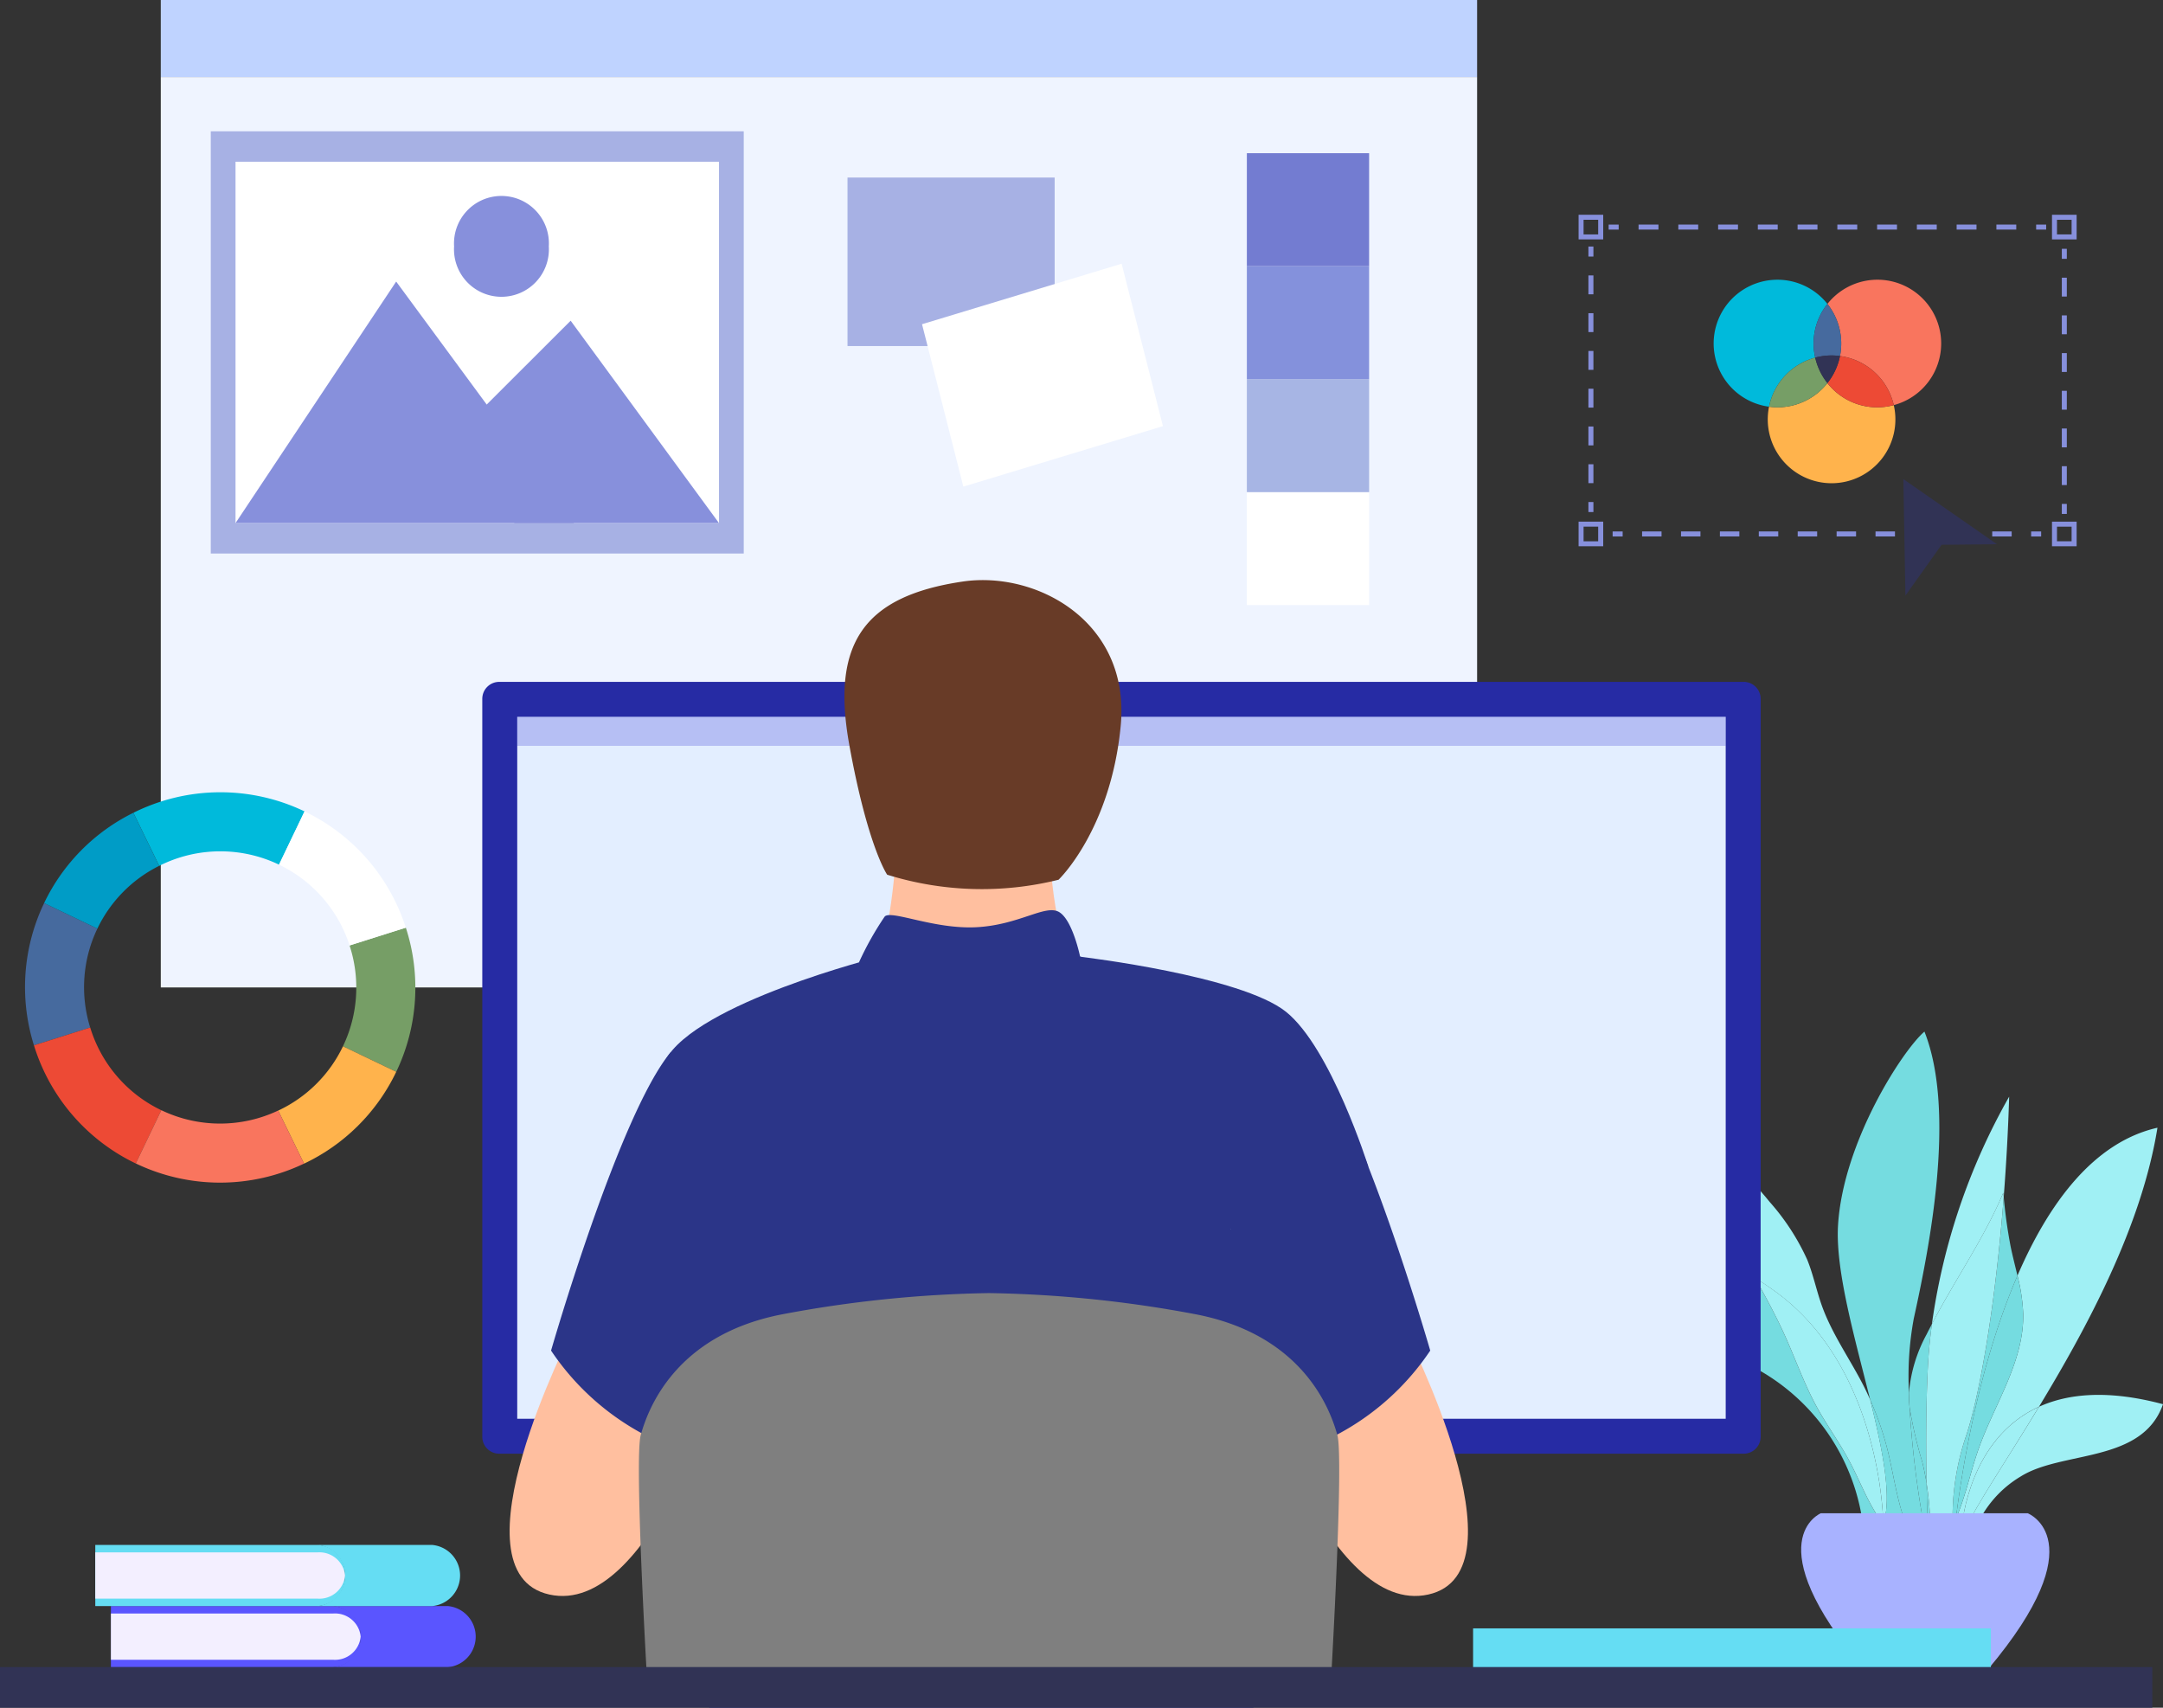 <svg xmlns="http://www.w3.org/2000/svg" xmlns:xlink="http://www.w3.org/1999/xlink" width="198.155" height="156.436" viewBox="0 0 198.155 156.436"><rect x="0" y="0" width="198.155" height="156.436" fill="#333333" stroke="none"/><defs><clipPath id="a"><rect width="198.155" height="156.436" fill="none"/></clipPath><clipPath id="c"><rect width="27.885" height="2.934" transform="translate(88.876 133.168)" fill="none"/></clipPath><clipPath id="d"><rect width="110.71" height="2.659" transform="translate(47.384 65.667)" fill="rgba(0,0,0,0)"/></clipPath></defs><g clip-path="url(#a)"><rect width="120.589" height="7.061" transform="translate(14.73)" fill="#bfd3ff"/><rect width="120.589" height="83.395" transform="translate(14.73 7.061)" fill="#eff4ff"/><g clip-path="url(#a)"><path d="M178.891,139.708c.1-.2.2-.395.293-.6-.061.5-.105.887-.134,1.162l-.126.01-.008-.044s-.015-.195-.025-.529" fill="#75dce0"/><path d="M172.528,139.613v0" fill="#75dce0"/><path d="M176.173,139.316a90.733,90.733,0,0,1-1.235-10.4,38.664,38.664,0,0,0,1.161,5c.159.65.288,1.307.4,1.967.043,2.244.109,3.729.109,3.729Z" fill="#75dce0"/><path d="M174.939,128.919a90.6,90.6,0,0,0,1.234,10.4l.431.3s-.066-1.485-.109-3.729a25.642,25.642,0,0,1,.332,4.5c-.175,0-.348.006-.526.006-.466,0-.921-.011-1.365-.029-1.062-2.253-1.366-4.864-1.961-7.321a27.9,27.9,0,0,0-1.644-4.812c-1.395-5.636-3.2-11.822-2.946-16.005.47-7.636,5.931-16.035,7.916-17.729,2.935,7.4.431,19.886-.981,26.306a29.118,29.118,0,0,0-.438,6.78l0,.03a9.116,9.116,0,0,0,.059,1.312" fill="#75dce0"/><path d="M157.768,124.008c-13.034-4.726-12.775-10.523-12.775-10.523s7.117-1.832,15.784,3.575c.975,1.737,1.928,3.485,2.744,5.3.98,2.172,1.768,4.434,2.913,6.523.906,1.652,2.028,3.18,2.925,4.839.86,1.591,1.509,3.294,2.451,4.839a12.085,12.085,0,0,0,.718,1.049v0c.163.212.332.418.51.616a19.135,19.135,0,0,1-2.348-.381,19.108,19.108,0,0,0-12.924-15.834" fill="#75dce0"/><path d="M179.69,140.209q-.313.034-.64.063c.029-.275.073-.668.134-1.162.86-1.94,1.306-4.149,2.006-6.178,1.451-4.208,4.245-8.13,4.158-12.581a16.78,16.78,0,0,0-.526-3.493c2.821-6.538,6.923-12.21,12.825-13.552-1.45,9.041-6.466,18.32-10.856,25.564-6.287,2.857-7.033,10.4-7.1,11.339" fill="#a0f0f4"/><path d="M176.984,121.295a58.425,58.425,0,0,1,7.078-20.836c-.1,3.248-.277,6.317-.5,9.2-.014-.13-.028-.26-.041-.389-1.771,4.209-4.433,7.976-6.538,12.028" fill="#a0f0f4"/><path d="M178.916,140.238l.008.044c-.121.01-.24.021-.364.029.117-.2.227-.4.331-.6.01.333.025.529.025.529" fill="#75dce0"/><path d="M186.791,128.87c2.667-1.212,6.329-1.581,11.364-.237-1.9,5.44-9.236,4.232-13.034,6.619a10.084,10.084,0,0,0-4.146,4.778c-.311.054-.635.1-.98.146,1.062-2.312,3.777-6.325,6.8-11.306" fill="#a0f0f4"/><path d="M179.69,140.209c.068-.936.814-8.482,7.1-11.339-3.019,4.981-5.734,8.994-6.8,11.306-.1.012-.2.022-.3.033" fill="#a0f0f4"/><path d="M172.53,139.607l0,0c0-.188-.151-14.04-9.667-21.126-.7-.523-1.4-.991-2.084-1.419a65.777,65.777,0,0,1-5.135-10.327,3.692,3.692,0,0,1-.287-1.772c2.826.641,4.95,2.923,6.786,5.165a21.047,21.047,0,0,1,3.418,5.266c.559,1.378.851,2.849,1.354,4.247.921,2.555,2.521,4.8,3.763,7.215.232.45.448.909.655,1.371,1.149,4.648,2.015,8.922,1.2,11.382" fill="#a0f0f4"/><path d="M172.528,139.6a11.858,11.858,0,0,1-.719-1.048c-.941-1.545-1.59-3.249-2.451-4.84-.9-1.658-2.018-3.186-2.924-4.839-1.146-2.089-1.934-4.351-2.913-6.522-.817-1.811-1.77-3.559-2.744-5.3.686.428,1.381.9,2.083,1.419,9.517,7.086,9.666,20.939,9.668,21.126" fill="#a0f0f4"/><path d="M174.936,140.358c-.666-.027-1.3-.073-1.9-.135-.179-.2-.348-.4-.51-.616.816-2.461-.051-6.735-1.2-11.382a27.8,27.8,0,0,1,1.646,4.813c.594,2.456.9,5.067,1.96,7.32" fill="#75dce0"/><path d="M176.5,135.884c-.109-.66-.237-1.317-.4-1.967a38.66,38.66,0,0,1-1.16-5c-.024-.446-.043-.894-.057-1.341a13.553,13.553,0,0,1,1.616-5.34c.156-.318.323-.629.486-.943-.179,1.344-.312,2.726-.38,4.14-.18,3.757-.161,7.682-.108,10.449" fill="#75dce0"/><path d="M178.891,139.708a23.136,23.136,0,0,1,1.147-7.942c1.159-3.31,2.691-11.3,3.525-22.111a45.563,45.563,0,0,0,.638,4.555c.183.885.413,1.765.621,2.647-3.663,8.486-5.165,18.417-5.638,22.252-.09.2-.192.4-.293.6" fill="#75dce0"/><path d="M181.189,132.932c-.7,2.029-1.145,4.238-2.006,6.178.473-3.835,1.975-13.767,5.638-22.252a16.713,16.713,0,0,1,.526,3.493c.087,4.45-2.707,8.373-4.158,12.581" fill="#75dce0"/><path d="M174.88,127.607l0-.029c.014.447.033.9.057,1.341a9.108,9.108,0,0,1-.059-1.312" fill="#75dce0"/><path d="M178.891,139.708q-.156.308-.33.6c-.554.038-1.135.061-1.733.07a25.755,25.755,0,0,0-.332-4.5c-.053-2.767-.072-6.692.108-10.449.068-1.414.2-2.795.38-4.14,2.106-4.051,4.768-7.819,6.538-12.028.013.13.028.26.041.389-.834,10.81-2.366,18.8-3.525,22.111a23.136,23.136,0,0,0-1.147,7.942" fill="#a0f0f4"/><path d="M166.812,138.622h18.947s6.34,2.456-3.646,14.309H170.765c-9.986-11.853-3.953-14.309-3.953-14.309" fill="#a8b2ff"/><path d="M118.479,149.169H87l2.3-16h27.079Z" fill="#0007c6"/><g opacity="0.6"><g clip-path="url(#c)"><path d="M116.761,136.1H88.875l.422-2.934h27.078Z" fill="#171998"/></g></g><rect width="37.766" height="3.54" transform="translate(83.856 149.169)" fill="#171998"/><path d="M159.742,133.168H45.736a1.552,1.552,0,0,1-1.553-1.552v-67.6a1.553,1.553,0,0,1,1.553-1.553H159.742a1.552,1.552,0,0,1,1.552,1.553v67.6a1.552,1.552,0,0,1-1.552,1.552" fill="#262ba4"/><path d="M0,0H110.71V64.3H0Z" transform="translate(47.384 65.667)" fill="#e3eeff"/><g opacity="0.2"><g clip-path="url(#d)"><rect width="110.71" height="2.659" transform="translate(47.384 65.666)" fill="#0007c6"/></g></g><rect width="0.459" height="0.918" transform="translate(145.516 45.989)" fill="#8790dc"/><path d="M145.975,44.259h-.459v-1.73h.459Zm0-3.459h-.459V39.07h.459Zm0-3.46h-.459V35.61h.459Zm0-3.46h-.459V32.15h.459Zm0-3.459h-.459v-1.73h.459Zm0-3.46h-.459v-1.73h.459Z" fill="#8790dc"/><rect width="0.459" height="0.918" transform="translate(145.516 22.584)" fill="#8790dc"/><rect width="0.918" height="0.459" transform="translate(186.075 48.685)" fill="#8790dc"/><path d="M184.292,49.144H182.51v-.459h1.782Zm-3.564,0h-1.782v-.459h1.782Zm-3.563,0h-1.782v-.459h1.782Zm-3.564,0h-1.782v-.459H173.6Zm-3.564,0h-1.782v-.459h1.782Zm-3.565,0H164.69v-.459h1.782Zm-3.564,0h-1.782v-.459h1.782Zm-3.564,0h-1.782v-.459h1.782Zm-3.564,0H154v-.459h1.782Zm-3.564,0h-1.782v-.459h1.782Z" fill="#8790dc"/><rect width="0.918" height="0.459" transform="translate(147.735 48.685)" fill="#8790dc"/><rect width="0.459" height="0.918" transform="translate(188.885 22.793)" fill="#8790dc"/><path d="M189.344,44.434h-.459V42.707h.459Zm0-3.453h-.459V39.254h.459Zm0-3.454h-.459V35.8h.459Zm0-3.454h-.459V32.346h.459Zm0-3.454h-.459V28.892h.459Zm0-3.454h-.459V25.438h.459Z" fill="#8790dc"/><rect width="0.459" height="0.918" transform="translate(188.885 46.161)" fill="#8790dc"/><rect width="0.918" height="0.459" transform="translate(147.371 20.573)" fill="#8790dc"/><path d="M184.713,21.032h-1.821v-.459h1.821Zm-3.643,0h-1.821v-.459h1.821Zm-3.642,0h-1.821v-.459h1.821Zm-3.643,0h-1.821v-.459h1.821Zm-3.642,0h-1.821v-.459h1.821Zm-3.642,0H164.68v-.459H166.5Zm-3.642,0h-1.821v-.459h1.821Zm-3.643,0H157.4v-.459h1.821Zm-3.642,0h-1.821v-.459h1.821Zm-3.642,0h-1.821v-.459h1.821Z" fill="#8790dc"/><rect width="0.918" height="0.459" transform="translate(186.534 20.573)" fill="#8790dc"/><path d="M146.873,21.931h-2.256V19.674h2.256Zm-1.8-.459h1.338V20.133h-1.338Z" fill="#8790dc"/><path d="M190.243,21.931h-2.257V19.674h2.257Zm-1.8-.459h1.339V20.133h-1.339Z" fill="#8790dc"/><path d="M146.873,50.042h-2.256V47.786h2.256Zm-1.8-.458h1.338V48.246h-1.338Z" fill="#8790dc"/><path d="M190.243,50.042h-2.257V47.786h2.257Zm-1.8-.458h1.339V48.246h-1.339Z" fill="#8790dc"/><path d="M166.294,32.761a5.8,5.8,0,0,1,1.118-4.919,5.841,5.841,0,1,0-5.348,9.414,5.847,5.847,0,0,1,4.23-4.495" fill="#00badb"/><path d="M177.834,31.468a5.841,5.841,0,0,0-10.423-3.626,5.828,5.828,0,0,1,1.152,4.774,5.843,5.843,0,0,1,4.927,4.495,5.842,5.842,0,0,0,4.344-5.643" fill="#f9755e"/><path d="M166.294,32.761a5.851,5.851,0,0,1,1.5-.2,5.751,5.751,0,0,1,.769.057,5.828,5.828,0,0,0-1.152-4.774,5.8,5.8,0,0,0-1.118,4.919" fill="#466a9e"/><path d="M167.411,35.094a5.83,5.83,0,0,1-4.578,2.218,5.9,5.9,0,0,1-.769-.056,5.846,5.846,0,1,0,11.426-.145,5.806,5.806,0,0,1-6.079-2.017" fill="#ffb34c"/><path d="M167.411,35.094a5.813,5.813,0,0,1-1.118-2.333,5.846,5.846,0,0,0-4.229,4.495,5.9,5.9,0,0,0,.769.056,5.83,5.83,0,0,0,4.578-2.218" fill="#769e66"/><path d="M168.564,32.616a5.813,5.813,0,0,1-1.153,2.478,5.8,5.8,0,0,0,6.079,2.017,5.843,5.843,0,0,0-4.926-4.495" fill="#ed4a35"/><path d="M166.294,32.761a5.813,5.813,0,0,0,1.118,2.333,5.811,5.811,0,0,0,1.152-2.478,5.751,5.751,0,0,0-.769-.057,5.851,5.851,0,0,0-1.5.2" fill="#313355"/><path d="M182.946,49.855l-8.577-5.967.188,10.674,3.312-4.655Z" fill="#313355"/><path d="M25.56,79.208h0L27.9,74.329a17.838,17.838,0,0,0-15.681.127l2.366,4.862a12.44,12.44,0,0,1,10.977-.11" fill="#00badb"/><path d="M8.921,85.066,4.042,82.728A17.8,17.8,0,0,0,3.111,95.76l5.153-1.63a12.416,12.416,0,0,1,.657-9.064" fill="#466a9e"/><path d="M12.441,106.583h0l2.338-4.879a12.421,12.421,0,0,1-6.515-7.575L3.111,95.76a17.818,17.818,0,0,0,9.33,10.823" fill="#ed4a35"/><path d="M14.582,79.317l-2.365-4.861a17.785,17.785,0,0,0-8.175,8.271l4.879,2.338a12.4,12.4,0,0,1,5.661-5.748" fill="#009cc6"/><path d="M31.418,95.846,36.3,98.184a17.8,17.8,0,0,0,.879-13.205L32.024,86.61a12.425,12.425,0,0,1-.606,9.236" fill="#769e66"/><path d="M25.489,101.735l2.365,4.862A17.8,17.8,0,0,0,36.3,98.185l-4.879-2.338a12.419,12.419,0,0,1-5.929,5.888" fill="#ffb34c"/><path d="M14.779,101.7l-2.338,4.879a17.842,17.842,0,0,0,15.413.013l-2.365-4.862a12.442,12.442,0,0,1-10.71-.03" fill="#f9755e"/><path d="M32.023,86.61l5.153-1.631A17.816,17.816,0,0,0,27.9,74.329l-2.338,4.879a12.426,12.426,0,0,1,6.464,7.4" fill="#fff"/><rect width="11.2" height="10.349" transform="translate(114.226 45.082)" fill="#fff"/><rect width="11.2" height="10.349" transform="translate(114.226 34.733)" fill="#a7b5e4"/><rect width="11.2" height="10.349" transform="translate(114.226 24.384)" fill="#8491dc"/><rect width="11.2" height="10.349" transform="translate(114.226 14.034)" fill="#737cd1"/><path d="M41.037,147.126H30.5a2.813,2.813,0,0,1,0,5.6H41.037a2.813,2.813,0,0,0,0-5.6" fill="#5a55ff"/><path d="M33.041,149.926a2.68,2.68,0,0,0-2.54-2.8H10.16v5.6H30.5a2.68,2.68,0,0,0,2.54-2.8" fill="#5a55ff"/><path d="M33.041,149.926a2.358,2.358,0,0,0-2.54-2.117H10.16v4.234H30.5a2.358,2.358,0,0,0,2.54-2.117" fill="#f3efff"/><path d="M39.606,141.526H29.069a2.813,2.813,0,0,1,0,5.6H39.606a2.813,2.813,0,0,0,0-5.6" fill="#65ddf3"/><path d="M31.61,144.326a2.68,2.68,0,0,0-2.54-2.8H8.729v5.6H29.07a2.68,2.68,0,0,0,2.54-2.8" fill="#65ddf3"/><path d="M31.61,144.326a2.358,2.358,0,0,0-2.54-2.117H8.729v4.234H29.07a2.358,2.358,0,0,0,2.54-2.117" fill="#f3efff"/><rect width="48.825" height="38.678" transform="translate(19.31 12.028)" fill="#a7b1e4"/><rect width="44.292" height="33.103" transform="translate(21.577 14.816)" fill="#fff"/><path d="M21.576,47.919,36.294,25.793,52.583,47.919Z" fill="#8790dc"/><path d="M43.717,37.927l8.561-8.548,13.59,18.54H47.127Z" fill="#8790dc"/><path d="M41.6,22.569a4.347,4.347,0,1,1,8.677,0,4.347,4.347,0,1,1-8.677,0" fill="#8790dc"/><rect width="47.435" height="3.695" transform="translate(134.952 149.169)" fill="#65ddf3"/><path d="M52.369,122.029s-11.286,21.989-2.045,24.039,15.948-20.277,15.948-20.277Z" fill="#ffbf9f"/><path d="M128.8,122.029s11.286,21.989,2.045,24.039S114.9,125.791,114.9,125.791Z" fill="#ffbf9f"/><path d="M112.755,112.568l12.6-5.7s-3.428-10.892-7.547-14.185-18.691-5.02-18.691-5.02L88.61,85.394l-8.1,2.27s-16.752,4.205-19.566,9.478-4.462,19.291-4.462,19.291l11.293-.706s1.933,19.418-.264,28.318c-.993,4.028-1.911,8.564-2.535,12.391h49.847c-2.221-18.113-2.067-43.868-2.067-43.868" fill="#2b3588"/><path d="M82.061,78.512s-.57,9.926-2.778,10.773c7.266,6.848,17.6,3.77,19.305,0-2.565-5.079-2.422-12.62-2.422-12.62Z" fill="#ffbf9f"/><path d="M88.2,53.273c-9.092,1.343-12.081,5.694-10.388,15.005s3.463,11.85,3.463,11.85a29.168,29.168,0,0,0,15.7.462s4.771-4.54,5.694-14.082S94.975,52.273,88.2,53.273" fill="#683b27"/><path d="M78.691,88.158a28.348,28.348,0,0,1,2.364-4.206c.646-.6,4.526,1.192,8.406.986s6.261-2.087,7.525-1.411,1.962,4.1,1.962,4.1,1.917,4.836-3.785,6.011-14.285-.823-14.285-.823" fill="#2b3588"/><path d="M61.461,96.371c-4.727,5.63-10.977,27.351-10.977,27.351a23.529,23.529,0,0,0,14.48,9.884c2.166-4.624,6.5-15.082,6.5-15.082" fill="#2b3588"/><path d="M120.049,96.371c4.727,5.63,10.977,27.351,10.977,27.351a23.529,23.529,0,0,1-14.48,9.884c-2.166-4.624-6.5-15.082-6.5-15.082" fill="#2b3588"/><path d="M122.517,131.459c-.587-2.085-2.934-9.078-12.863-11.041a110.6,110.6,0,0,0-19.046-1.963,110.6,110.6,0,0,0-19.046,1.963c-9.929,1.963-12.276,8.956-12.863,11.041s.527,21.472.527,21.472H121.99s1.114-19.387.527-21.472" fill="#7f7f7f"/><rect width="197.175" height="3.727" transform="translate(0 152.709)" fill="#313355"/><rect width="18.978" height="15.436" transform="translate(77.641 16.264)" fill="#a7b1e4"/><path d="M106.539,39.036,88.254,44.577,84.468,29.7l18.285-5.542Z" fill="#fff"/></g></g></svg>